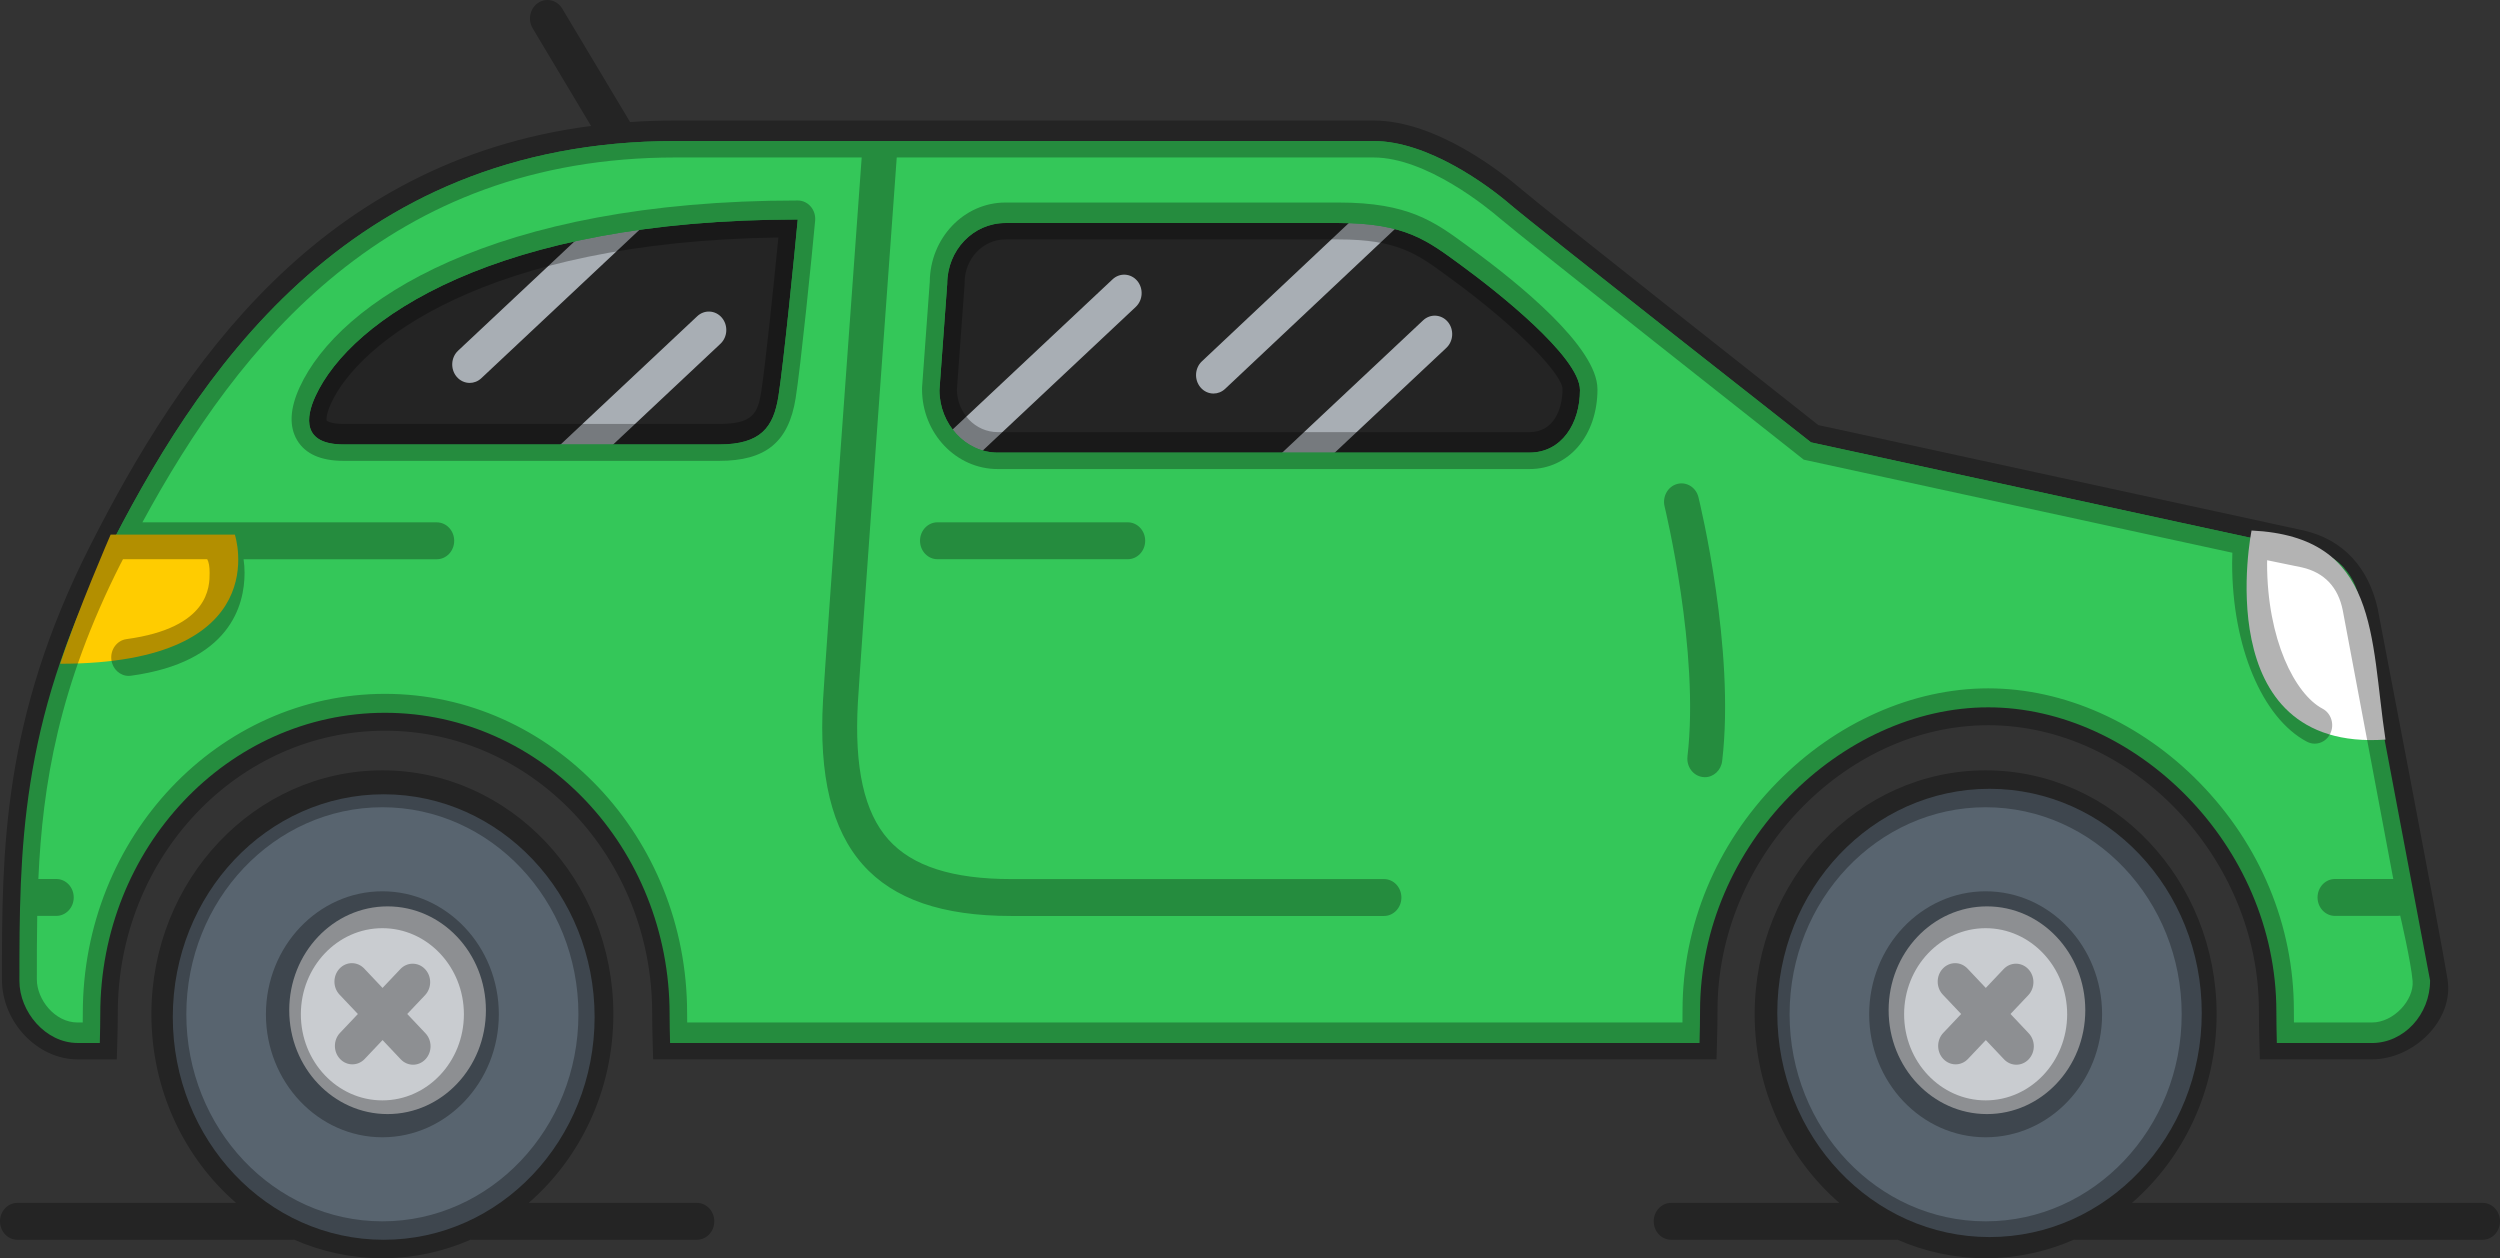 <svg width="608" height="306" viewBox="0 0 608 306" fill="none" xmlns="http://www.w3.org/2000/svg">
<rect x="0" y="0" width="608" height="306" fill="#333333" stroke="none"/>
<g clip-path="url(#clip0_615_58)">
<path d="M63.727 100.445L114.075 55.237L205.341 43.273L348.845 45.267L403.602 101.103L397.305 119.718L209.118 120.386L61.838 130.357L63.727 100.445Z" fill="black" fill-opacity="0.3"/>
<path d="M114.236 93.126C113.065 93.126 111.895 92.618 111.055 91.621C109.497 89.766 109.657 86.934 111.404 85.289L155.389 44.001C157.145 42.355 159.827 42.525 161.384 44.37C162.942 46.224 162.782 49.056 161.035 50.701L117.05 91.99C116.238 92.747 115.237 93.126 114.227 93.126H114.236Z" fill="#A8AEB4"/>
<path d="M95.921 156.53C94.75 156.53 93.579 156.021 92.748 155.024C91.191 153.169 91.351 150.338 93.098 148.693L169.57 76.904C171.326 75.258 174.007 75.428 175.565 77.273C177.123 79.127 176.962 81.959 175.215 83.604L98.743 155.393C97.931 156.151 96.931 156.53 95.921 156.53V156.53Z" fill="#A8AEB4"/>
<path d="M196.939 147.556C195.768 147.556 194.598 147.048 193.757 146.051C192.2 144.196 192.36 141.364 194.107 139.719L270.579 67.93C272.335 66.285 275.016 66.455 276.574 68.299C278.132 70.154 277.971 72.985 276.224 74.631L199.752 146.419C198.94 147.177 197.94 147.556 196.93 147.556H196.939Z" fill="#A8AEB4"/>
<path d="M272.467 157.527C271.296 157.527 270.126 157.018 269.285 156.021C267.728 154.166 267.888 151.335 269.635 149.69L346.107 77.901C347.863 76.256 350.544 76.425 352.102 78.27C353.66 80.124 353.499 82.956 351.753 84.601L275.28 156.39C274.469 157.148 273.468 157.527 272.458 157.527H272.467Z" fill="#A8AEB4"/>
<path d="M295.125 95.709C293.955 95.709 292.794 95.2 291.953 94.203C290.396 92.348 290.547 89.517 292.303 87.872L339.97 43.004C341.726 41.358 344.407 41.518 345.965 43.373C347.523 45.227 347.372 48.059 345.616 49.704L297.948 94.572C297.136 95.33 296.126 95.709 295.125 95.709Z" fill="#A8AEB4"/>
<path d="M144.608 247.343C144.608 277.265 121.638 301.513 93.315 301.513C64.992 301.513 42.022 277.255 42.022 247.343C42.022 217.431 64.992 193.172 93.315 193.172C121.638 193.172 144.608 217.431 144.608 247.343Z" fill="#58646F"/>
<path d="M535.465 246.346C535.465 276.447 512.363 300.855 483.851 300.855C455.339 300.855 432.237 276.457 432.237 246.346C432.237 216.234 455.349 191.836 483.851 191.836C512.353 191.836 535.465 216.234 535.465 246.346Z" fill="#58646F"/>
<path d="M118.173 245.687C118.173 259.636 107.467 270.943 94.259 270.943C81.051 270.943 70.345 259.636 70.345 245.687C70.345 231.738 81.051 220.432 94.259 220.432C107.467 220.432 118.173 231.738 118.173 245.687V245.687Z" fill="#C9CCD0"/>
<path d="M507.142 245.687C507.142 259.636 496.436 270.943 483.228 270.943C470.02 270.943 459.314 259.636 459.314 245.687C459.314 231.738 470.02 220.432 483.228 220.432C496.436 220.432 507.142 231.738 507.142 245.687V245.687Z" fill="#C9CCD0"/>
<path d="M574.013 148.463C574.013 140.208 567.668 133.507 559.851 133.507L440.441 107.584C440.441 107.584 372.967 54.629 367.406 49.833C361.845 45.038 347.268 34.299 334.051 34.299H164.273C83.553 34.299 47.196 92.627 25.651 135.142C4.881 176.132 4.721 206.842 4.721 238.578C4.721 246.056 11.065 253.654 18.882 253.654H24.273C24.339 250.663 24.386 248.908 24.386 246.595C24.386 206.213 55.381 173.35 93.617 173.35C131.853 173.35 162.848 206.273 162.848 246.655C162.848 248.938 162.895 250.663 162.961 253.654H413.327C413.402 250.663 413.45 248.469 413.45 245.927C413.45 205.176 447.956 172.024 483.53 172.024C519.104 172.024 553.611 205.246 553.611 245.996C553.611 248.509 553.658 250.673 553.724 253.664H576.835C584.653 253.664 590.997 246.714 590.997 238.459L574.003 148.473L574.013 148.463ZM189.311 96.386C188.112 103.904 185.044 108.082 174.895 108.082H83.553C73.404 108.082 74.376 101.432 76.708 96.367C85.356 77.562 120.684 53.373 194.013 53.373C193.305 61.1 190.519 88.879 189.311 96.396V96.386ZM371.975 110.076H242.634C234.817 110.076 228.472 103.127 228.472 94.871L230.36 69.067C230.36 60.811 236.705 54.23 244.522 54.23H325.554C341.915 54.23 347.268 58.598 355.454 64.58C363.639 70.562 384.249 86.715 384.249 94.861C384.249 103.007 379.792 110.066 371.975 110.066V110.076Z" fill="#34C759"/>
<path d="M289.367 171.894C401.469 171.894 501.987 158.863 570.189 138.263C567.602 135.342 563.939 133.507 559.851 133.507L440.441 107.584C440.441 107.584 372.967 54.629 367.406 49.833C361.845 45.038 347.268 34.299 334.051 34.299H164.273C83.553 34.299 47.196 92.627 25.651 135.142C24.443 137.525 23.319 139.869 22.243 142.182C89.86 160.508 184.543 171.894 289.367 171.894V171.894ZM230.36 69.077C230.36 60.821 236.705 54.24 244.522 54.24H325.554C341.915 54.24 347.268 58.608 355.454 64.59C363.639 70.572 384.249 86.725 384.249 94.871C384.249 103.017 379.792 110.076 371.975 110.076H242.634C234.817 110.076 228.472 103.127 228.472 94.871L230.36 69.067V69.077ZM76.708 96.376C85.356 77.572 120.684 53.383 194.013 53.383C193.305 61.11 190.519 88.888 189.311 96.406C188.112 103.924 185.044 108.102 174.895 108.102H83.553C73.404 108.102 74.376 101.452 76.708 96.386V96.376Z" fill="#34C759"/>
<path d="M26.907 130.018H57.118C57.118 130.018 67.503 161.425 14.633 161.425C18.882 148.463 26.907 130.018 26.907 130.018Z" fill="#FFCC00"/>
<path d="M547.578 129.021C547.578 129.021 536.721 182.862 580.149 179.871C576.373 154.944 578.733 130.516 547.578 129.021Z" fill="white"/>
<path d="M18.882 257.642H28.399L28.531 253.295C28.606 250.753 28.644 248.469 28.644 246.336C28.644 208.487 57.798 177.707 93.626 177.707C129.455 177.707 158.609 208.497 158.609 246.336C158.609 248.439 158.647 250.713 158.722 253.285L158.845 257.632H417.453L417.575 253.285C417.66 250.483 417.698 247.991 417.698 245.667C417.698 208.756 448.457 176.371 483.53 176.371C518.603 176.371 549.362 208.756 549.362 245.667C549.362 247.981 549.4 250.394 549.475 253.275L549.598 257.632H576.835C586.984 257.632 596.822 248.16 595.245 238.189C593.669 228.219 578.242 147.985 578.242 147.985C576.042 138.154 569.991 131.264 560.295 129.021L442.216 103.386C434.767 97.503 375.195 50.511 370.087 46.104C365.518 42.166 349.392 29.314 334.041 29.314H164.264C160.497 29.314 156.824 29.433 153.237 29.683L136.734 2.094C135.478 3.85415e-05 132.854 -0.628 130.871 0.698C128.889 2.024 128.294 4.796 129.549 6.89L143.749 30.63C77.784 39.225 44.108 88.948 21.894 132.789C0.472 175.075 0.472 207.171 0.472 238.199C0.472 248.559 9.073 257.642 18.882 257.642ZM29.39 137.007C29.56 136.668 29.73 136.329 29.909 136H50.396C50.783 136.688 50.981 137.765 50.981 139.32C50.981 142.621 50.981 152.681 30.759 155.433C28.436 155.752 26.784 157.995 27.086 160.458C27.36 162.721 29.192 164.377 31.297 164.377C31.476 164.377 31.665 164.367 31.845 164.337C55.881 161.066 59.478 147.267 59.478 139.33C59.478 138.124 59.393 137.027 59.233 136.01H106.211C108.562 136.01 110.46 134.006 110.46 131.523C110.46 129.041 108.562 127.036 106.211 127.036H34.63C58.119 83.754 94.467 38.297 164.273 38.297H209.562C208.155 57.67 200.744 159.94 200.159 170.309C199.111 188.725 202.292 201.806 209.873 210.321C217.341 218.697 229.133 222.765 245.938 222.765H336.572C338.922 222.765 340.82 220.761 340.82 218.278C340.82 215.795 338.922 213.791 336.572 213.791H245.938C231.607 213.791 221.835 210.64 216.057 204.17C210.166 197.559 207.74 186.661 208.637 170.848C209.222 160.568 216.85 55.317 218.087 38.297H334.06C346.928 38.297 361.864 50.601 364.734 53.074C370.304 57.87 435.154 109.019 437.911 111.193L438.666 111.791L542.914 134.425C542.886 135.282 542.857 136.15 542.857 137.007C542.857 157.208 550.165 174.636 561.041 180.38C561.654 180.699 562.296 180.858 562.938 180.858C564.496 180.858 565.997 179.951 566.743 178.375C567.791 176.162 566.941 173.46 564.845 172.353C558.142 168.814 551.354 155.533 551.354 136.997C551.354 136.748 551.364 136.499 551.373 136.249L559.851 137.994C565.28 139.24 568.659 142.82 569.764 148.463L582.047 213.771H567.876C565.525 213.771 563.627 215.775 563.627 218.258C563.627 220.741 565.525 222.745 567.876 222.745H582.981C583.236 222.745 583.491 222.715 583.727 222.665C583.727 222.665 586.38 234.022 586.748 238.608C587.107 243.185 582.179 248.669 576.845 248.669H557.887C557.868 247.632 557.868 246.645 557.868 245.677C557.868 225.098 549.702 205.426 534.87 190.28C520.633 175.743 501.931 167.408 483.53 167.408C465.13 167.408 446.427 175.743 432.19 190.28C417.358 205.426 409.192 225.098 409.192 245.677C409.192 246.635 409.192 247.632 409.173 248.669H167.125C167.115 247.861 167.106 247.093 167.106 246.345C167.106 203.551 134.138 168.744 93.626 168.744C53.115 168.744 20.138 203.551 20.138 246.345C20.138 247.103 20.138 247.871 20.119 248.669H18.873C13.293 248.669 8.96 243.045 8.96 238.199C8.96 233.015 8.96 227.89 9.054 222.745H13.68C16.031 222.745 17.929 220.741 17.929 218.258C17.929 215.775 16.031 213.771 13.68 213.771H9.328C10.357 190.689 14.303 166.78 29.381 137.007H29.39Z" fill="black" fill-opacity="0.3"/>
<path d="M410.4 183.969C410.107 186.432 411.759 188.665 414.091 188.974C414.271 188.994 414.45 189.014 414.62 189.014C416.735 189.014 418.557 187.349 418.831 185.086C422.041 157.955 413.43 122.42 413.062 120.924C412.477 118.521 410.154 117.086 407.879 117.704C405.604 118.322 404.244 120.775 404.83 123.178C404.915 123.527 413.402 158.534 410.39 183.979L410.4 183.969Z" fill="black" fill-opacity="0.3"/>
<path d="M388.497 94.622C388.497 84.432 369.313 68.887 357.87 60.522L356.803 59.734C348.826 53.882 342.529 49.255 325.563 49.255H244.531C234.439 49.255 226.216 57.88 226.121 68.519L224.242 94.283V94.632C224.233 105.35 232.484 114.074 242.643 114.074H371.985C381.558 114.074 388.506 105.899 388.506 94.632L388.497 94.622ZM232.72 94.781L234.599 69.047V68.698C234.609 62.925 239.055 58.229 244.522 58.229H325.554C339.857 58.229 344.672 61.758 351.951 67.103L353.036 67.9C369.69 80.075 380 91.252 380 94.622C380 99.448 377.895 105.091 371.975 105.091H242.633C237.214 105.091 232.805 100.484 232.72 94.781V94.781Z" fill="black" fill-opacity="0.3"/>
<path d="M92.994 216.763C77.379 216.763 64.671 230.183 64.671 246.675C64.671 263.166 77.379 276.587 92.994 276.587C108.609 276.587 121.317 263.166 121.317 246.675C121.317 230.183 108.609 216.763 92.994 216.763V216.763ZM92.994 267.613C82.061 267.613 73.168 258.221 73.168 246.675C73.168 235.129 82.061 225.736 92.994 225.736C103.927 225.736 112.82 235.129 112.82 246.675C112.82 258.221 103.927 267.613 92.994 267.613Z" fill="black" fill-opacity="0.3"/>
<path d="M482.907 216.763C467.291 216.763 454.584 230.183 454.584 246.675C454.584 263.166 467.291 276.587 482.907 276.587C498.522 276.587 511.23 263.166 511.23 246.675C511.23 230.183 498.522 216.763 482.907 216.763V216.763ZM482.907 267.613C471.974 267.613 463.081 258.221 463.081 246.675C463.081 235.129 471.974 225.736 482.907 225.736C493.839 225.736 502.733 235.129 502.733 246.675C502.733 258.221 493.839 267.613 482.907 267.613Z" fill="black" fill-opacity="0.3"/>
<path d="M274.261 127.026H228C225.649 127.026 223.751 129.03 223.751 131.513C223.751 133.996 225.649 136 228 136H274.261C276.612 136 278.509 133.996 278.509 131.513C278.509 129.03 276.612 127.026 274.261 127.026Z" fill="black" fill-opacity="0.3"/>
<path d="M193.503 96.825C194.711 89.287 197.496 61.818 198.242 53.672C198.355 52.416 197.968 51.16 197.156 50.222C196.354 49.285 195.212 48.757 194.013 48.757C120.014 48.757 82.514 73.215 72.885 94.163C70.487 99.378 70.279 103.715 72.261 107.055C74.235 110.385 78.039 112.08 83.553 112.08H174.895C186.233 112.08 191.794 107.524 193.503 96.835V96.825ZM79.465 102.289C79.465 102.289 79.097 101.182 80.522 98.072C87.263 83.405 117.739 58.797 189.301 57.76C188.225 68.768 186.11 89.128 185.119 95.33C184.279 100.614 182.995 103.097 174.885 103.097H83.543C80.239 103.097 79.465 102.289 79.456 102.289H79.465Z" fill="black" fill-opacity="0.3"/>
<path d="M169.466 292.54H128.577C141.133 281.652 149.168 265.13 149.168 246.675C149.168 213.961 123.97 187.349 92.994 187.349C62.018 187.349 36.82 213.961 36.82 246.675C36.82 265.13 44.845 281.652 57.411 292.54H4.248C1.898 292.54 0 294.544 0 297.027C0 299.509 1.898 301.513 4.248 301.513H71.279C71.365 301.513 71.44 301.493 71.525 301.483C78.143 304.385 85.394 306 92.994 306C100.594 306 107.844 304.385 114.463 301.483C114.548 301.483 114.623 301.513 114.708 301.513H169.466C171.817 301.513 173.714 299.509 173.714 297.027C173.714 294.544 171.817 292.54 169.466 292.54ZM45.317 246.675C45.317 218.906 66.701 196.323 92.994 196.323C119.287 196.323 140.671 218.906 140.671 246.675C140.671 274.443 119.287 297.027 92.994 297.027C66.701 297.027 45.317 274.443 45.317 246.675Z" fill="black" fill-opacity="0.3"/>
<path d="M603.752 292.54H518.49C531.046 281.652 539.081 265.13 539.081 246.675C539.081 213.961 513.883 187.349 482.907 187.349C451.931 187.349 426.733 213.961 426.733 246.675C426.733 265.13 434.758 281.652 447.324 292.54H406.435C404.084 292.54 402.186 294.544 402.186 297.027C402.186 299.509 404.084 301.513 406.435 301.513H461.192C461.277 301.513 461.353 301.493 461.438 301.483C468.056 304.385 475.307 306 482.907 306C490.507 306 497.757 304.385 504.376 301.483C504.461 301.483 504.536 301.513 504.621 301.513H603.752C606.102 301.513 608 299.509 608 297.027C608 294.544 606.102 292.54 603.752 292.54ZM435.23 246.675C435.23 218.906 456.614 196.323 482.907 196.323C509.2 196.323 530.584 218.906 530.584 246.675C530.584 274.443 509.2 297.027 482.907 297.027C456.614 297.027 435.23 274.443 435.23 246.675Z" fill="black" fill-opacity="0.3"/>
<path d="M99.036 246.605L103.37 242.028C105.031 240.273 105.031 237.432 103.37 235.687C101.708 233.932 99.017 233.932 97.365 235.687L93.032 240.263L88.585 235.557C86.923 233.803 84.233 233.803 82.58 235.557C80.919 237.312 80.919 240.154 82.58 241.899L87.037 246.605L82.694 251.191C81.032 252.946 81.032 255.788 82.694 257.533C83.525 258.41 84.61 258.849 85.696 258.849C86.782 258.849 87.867 258.41 88.698 257.533L93.041 252.946L97.46 257.622C98.29 258.5 99.376 258.939 100.462 258.939C101.547 258.939 102.633 258.5 103.464 257.622C105.126 255.868 105.126 253.026 103.464 251.281L99.046 246.605H99.036Z" fill="black" fill-opacity="0.3"/>
<path d="M488.949 246.605L493.283 242.028C494.944 240.273 494.944 237.432 493.283 235.687C491.621 233.932 488.93 233.932 487.278 235.687L482.945 240.263L478.498 235.557C476.836 233.803 474.155 233.803 472.494 235.557C470.832 237.312 470.832 240.154 472.494 241.899L476.95 246.605L472.607 251.191C470.945 252.946 470.945 255.788 472.607 257.533C473.438 258.41 474.523 258.849 475.609 258.849C476.695 258.849 477.78 258.41 478.611 257.533L482.954 252.946L487.373 257.622C488.203 258.5 489.289 258.939 490.375 258.939C491.46 258.939 492.546 258.5 493.377 257.622C495.039 255.868 495.039 253.026 493.377 251.281L488.959 246.605H488.949Z" fill="black" fill-opacity="0.3"/>
</g>
<defs>
<clipPath id="clip0_615_58">
<rect width="608" height="306" fill="white"/>
</clipPath>
</defs>
</svg>
